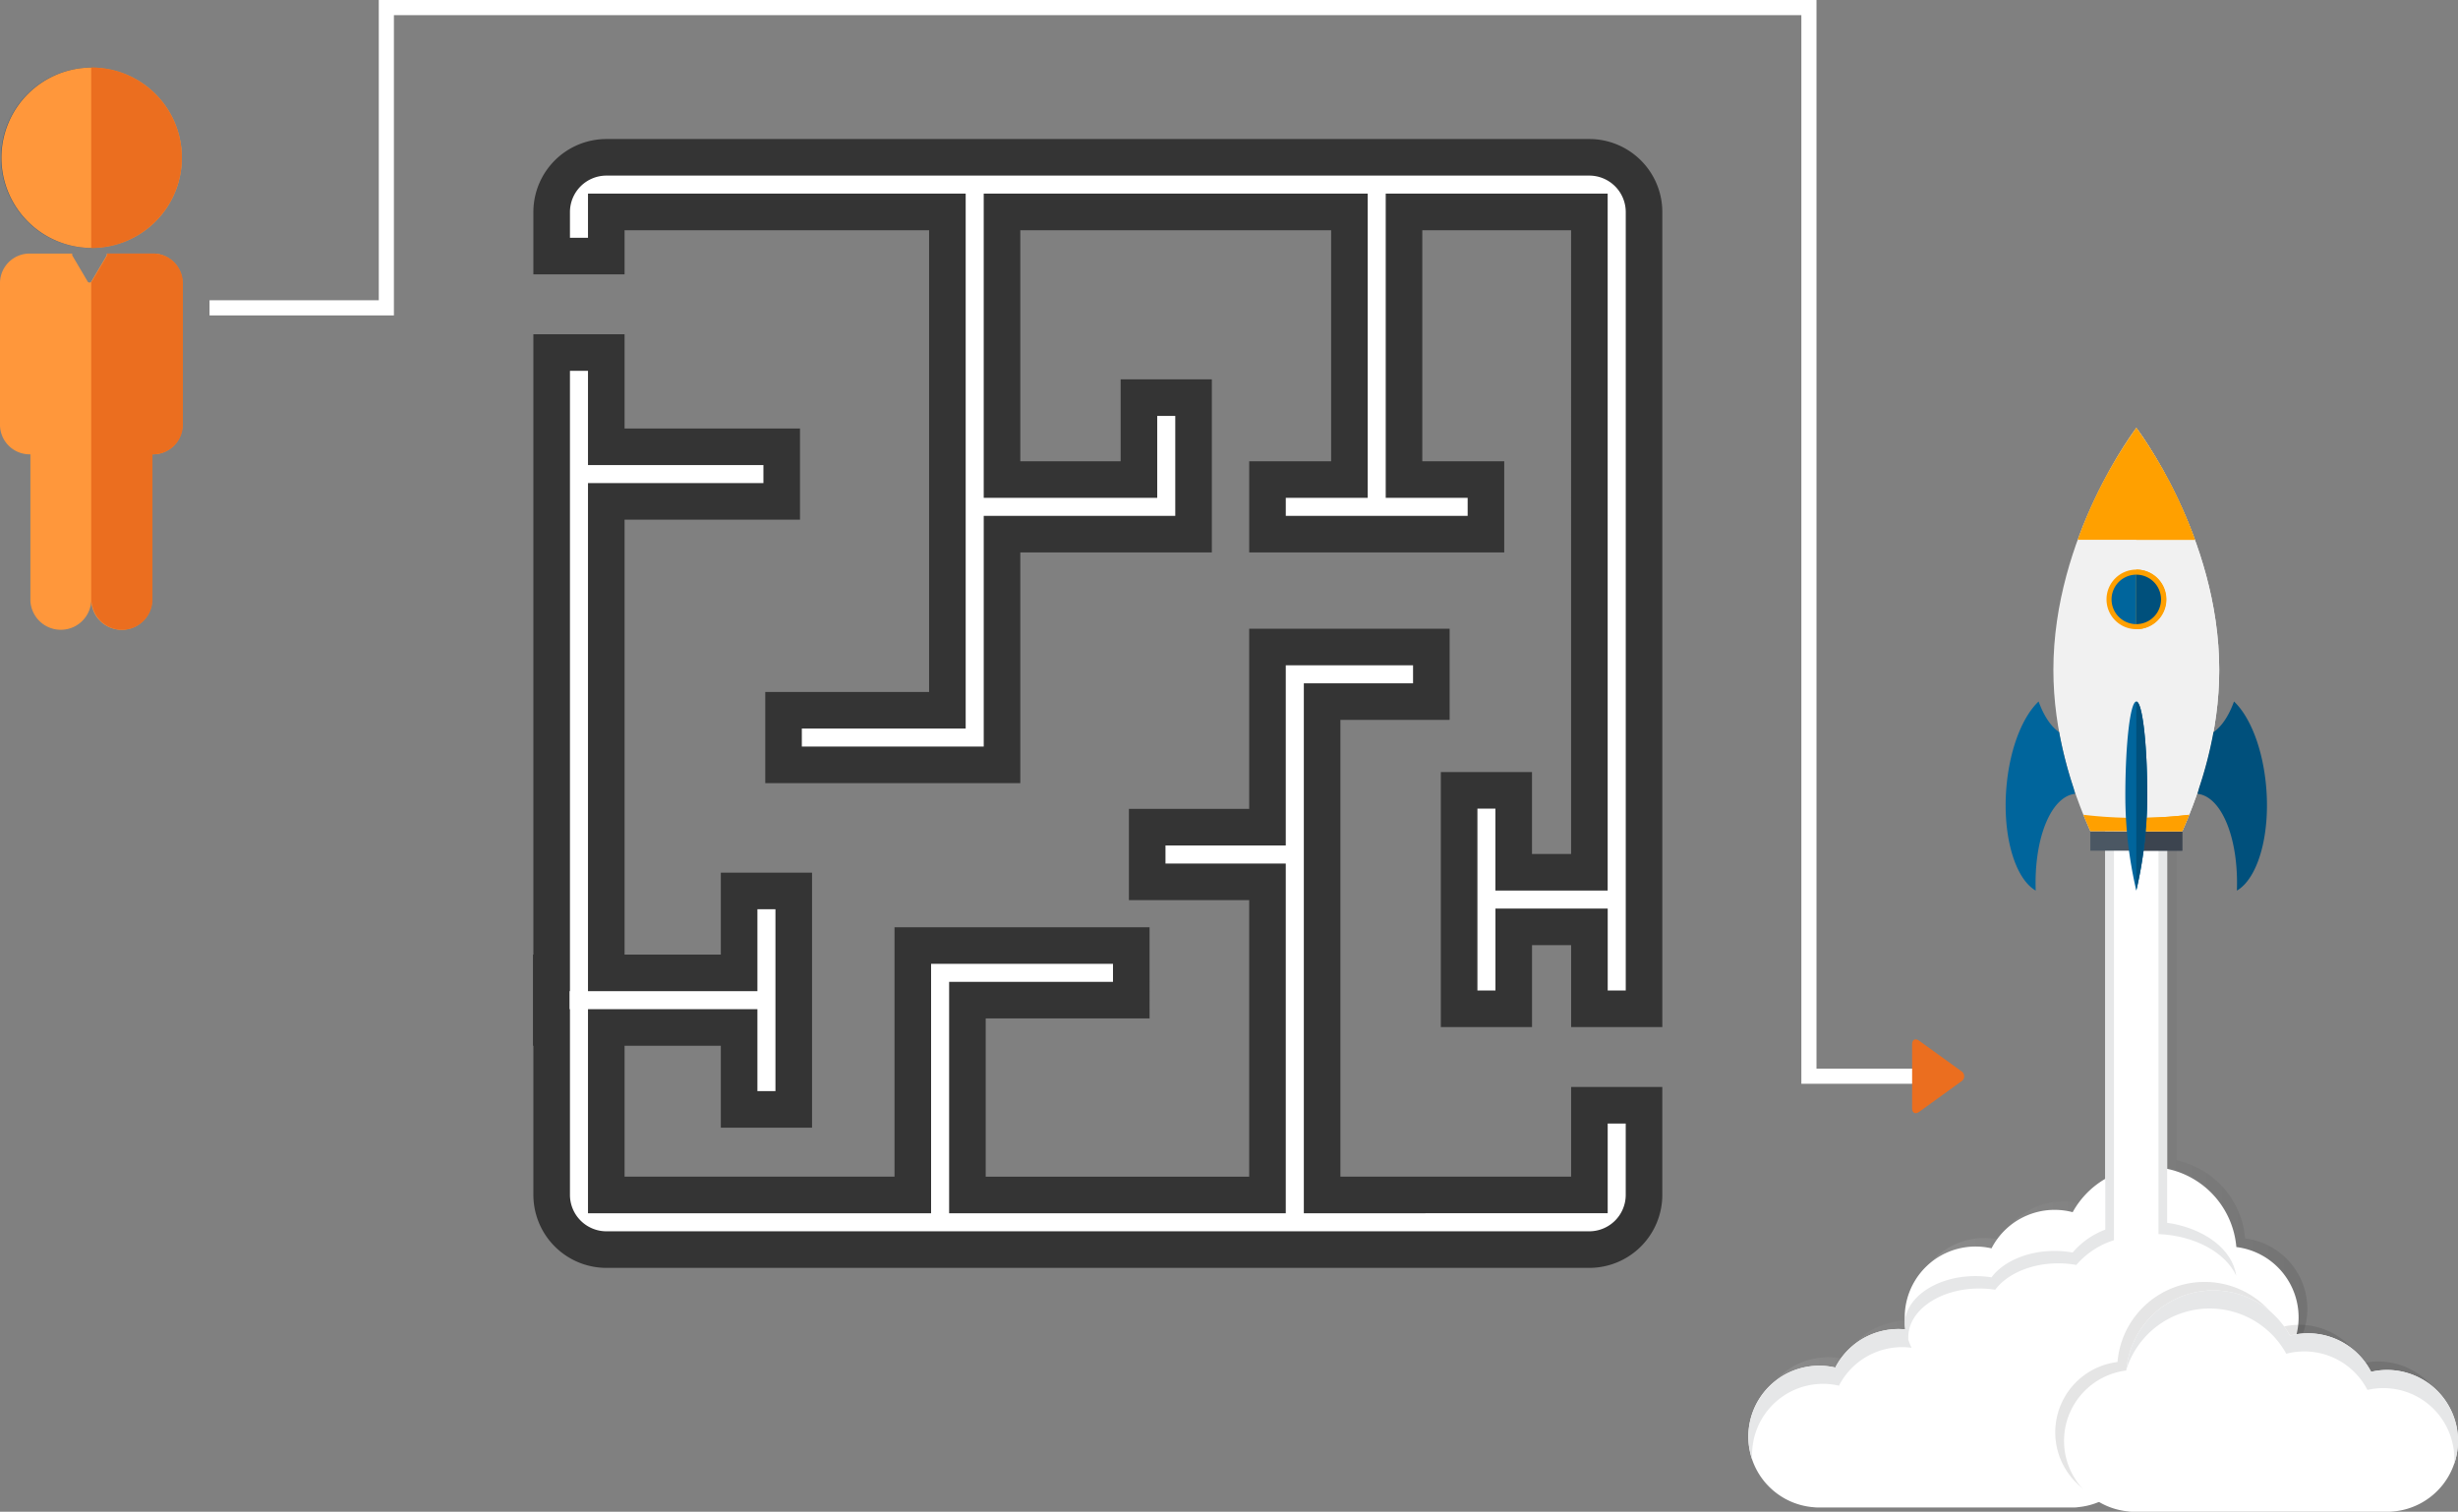 <svg xmlns="http://www.w3.org/2000/svg" xmlns:xlink="http://www.w3.org/1999/xlink" width="672" height="413.344" viewBox="0 0 672 413.344">
  <rect x="0" y="0" width="672" height="413.344" fill="#808080" stroke="none"/>
  <defs>
    <linearGradient id="linear-gradient" y1="7.68" x2="1" y2="7.68" gradientUnits="objectBoundingBox">
      <stop offset="0" stop-color="#fff"/>
      <stop offset="1"/>
    </linearGradient>
    <linearGradient id="linear-gradient-2" x1="0" y1="0.5" x2="1" y2="0.5" xlink:href="#linear-gradient"/>
    <linearGradient id="linear-gradient-3" x1="-3.542" y1="7.642" x2="-2.542" y2="7.642" xlink:href="#linear-gradient"/>
  </defs>
  <g id="what_you_really_need" data-name="what you really need" transform="translate(-204 -1866)">
    <g id="Group_282" data-name="Group 282" transform="translate(109.424 1829.943)">
      <g id="Group_279" data-name="Group 279" transform="translate(245.28 79.071)">
        <path id="Path_1200" data-name="Path 1200" d="M560.616,88.057H291.837a14.975,14.975,0,0,0-14.931,14.93v12.075h14.931V102.987h93.258V239.246H340.3v14.931h59.729V191.089h52.364V153.758H437.46v22.4H400.027V102.987h94.98v73.172h-22.4v14.93h59.724v-14.93h-22.4V102.987h50.677V283.541h-20.69v-22.4H525v59.729h14.93v-22.4h20.69v22.4h14.932V102.987A14.972,14.972,0,0,0,560.616,88.057Z" transform="translate(-276.788 -88.057)" fill="#fff" stroke="#343434" stroke-width="10" fill-rule="evenodd"/>
        <path id="Path_1201" data-name="Path 1201" d="M560.591,358.4v24.521H487.518V248.032h29.86V233.1h-44.8v49.262H439.694V297.3h32.884v85.625H390.543V329.661h44.8V314.73H375.613v68.191h-83.8v-45.8h36.316v22.4h14.934V299.8H328.129v22.4H291.812V193.284h47.962V178.349H291.812V152.593H276.881V322.2h-.118v14.93h.118v45.8a14.975,14.975,0,0,0,14.931,14.93H560.591a14.973,14.973,0,0,0,14.932-14.93V358.4Z" transform="translate(-276.763 -99.209)" fill="#fff" stroke="#343434" stroke-width="10" fill-rule="evenodd"/>
      </g>
      <path id="Path_1202" data-name="Path 1202" d="M603.157,328.25V36.057H210.1v82.1h-46.27V122.3h50.406v-82.1H599.021V332.386h41.508V328.25Z" transform="translate(-11.967)" fill="#fff"/>
      <path id="Path_1203" data-name="Path 1203" d="M739.981,388.3,728.492,380c-1.074-.776-1.95-.325-1.95,1v17.417c0,1.319.876,1.765,1.95.993l11.489-8.3A1.639,1.639,0,0,0,739.981,388.3Z" transform="translate(-109.207 -59.37)" fill="#eb6e1f"/>
      <g id="Group_281" data-name="Group 281" transform="translate(94.576 54.532)">
        <g id="Group_280" data-name="Group 280">
          <path id="Path_1204" data-name="Path 1204" d="M136.137,119.869H123.731a.661.661,0,0,1-.068.67l-4.038,6.845a.617.617,0,0,1-1.158,0l-4.038-6.845a.667.667,0,0,1-.069-.67H102.89a8.1,8.1,0,0,0-8.314,7.842v39.21a8.1,8.1,0,0,0,8.314,7.841V214.9a8.327,8.327,0,0,0,16.625,0,8.325,8.325,0,0,0,16.622,0V174.762a8.1,8.1,0,0,0,8.313-7.841v-39.21A8.1,8.1,0,0,0,136.137,119.869Z" transform="translate(-94.576 -69.015)" fill="#ff973b"/>
          <path id="Path_1205" data-name="Path 1205" d="M119.572,107.713A24.661,24.661,0,1,0,94.908,83.054,24.658,24.658,0,0,0,119.572,107.713Z" transform="translate(-94.633 -58.391)" fill="#2f5a81"/>
        </g>
        <path id="Path_1206" data-name="Path 1206" d="M119.719,107.713A24.661,24.661,0,1,0,95.056,83.054,24.658,24.658,0,0,0,119.719,107.713Z" transform="translate(-94.659 -58.391)" fill="#ff973b"/>
        <path id="Path_1207" data-name="Path 1207" d="M124.845,58.391c-.041,0-.082,0-.123,0v49.315c.041,0,.082,0,.123,0a24.661,24.661,0,1,0,0-49.322Z" transform="translate(-99.785 -58.391)" fill="#eb6e1f"/>
        <path id="Path_1208" data-name="Path 1208" d="M141.469,119.869H129.063a.663.663,0,0,1-.068.67l-4.038,6.845a.954.954,0,0,1-.235.27v88.585a7.458,7.458,0,0,0,.124-1.341,8.325,8.325,0,0,0,16.622,0V174.762a8.1,8.1,0,0,0,8.313-7.841v-39.21A8.1,8.1,0,0,0,141.469,119.869Z" transform="translate(-99.785 -69.015)" fill="#eb6e1f"/>
      </g>
    </g>
    <g id="Group_289" data-name="Group 289" transform="translate(-292.051 1569.761)">
      <path id="Path_1209" data-name="Path 1209" d="M1068.416,866.11a6.053,6.053,0,0,1-1.025.089H996.953a6.332,6.332,0,0,1-.793-.052,19.4,19.4,0,0,1-16.871-13h0l0,0c-.082-.245-.163-.492-.237-.738a.056.056,0,0,0,0-.013c-.068-.234-.136-.474-.2-.714-.006-.026-.014-.052-.021-.077-.059-.236-.115-.474-.166-.71-.005-.028-.011-.053-.017-.081-.052-.242-.1-.487-.14-.735v-.009c-.042-.244-.077-.49-.109-.74,0-.026-.007-.052-.01-.074-.029-.239-.055-.479-.075-.718,0-.043-.007-.086-.011-.128-.02-.235-.035-.474-.046-.715,0-.036,0-.074,0-.111-.008-.251-.015-.5-.015-.753a19.393,19.393,0,0,1,23.752-18.883,19.416,19.416,0,0,1,22.186-9.893,23.9,23.9,0,0,1,20.934-12.362c.2,0,.389,0,.584.005l.205.007c.125.005.248.007.374.013.086.006.172.01.258.015.107.007.211.014.317.02.087.006.173.015.26.022.1.009.209.016.313.026.088.009.175.018.264.029s.2.02.305.031l.271.04c.1.01.195.023.292.035s.182.029.272.044.193.029.289.045l.28.049c.092.019.183.034.274.05s.191.04.286.056.178.041.264.059.195.043.292.065.17.038.255.06.2.049.293.075.165.039.25.064c.1.026.2.054.3.084.078.02.159.045.239.068.1.029.2.059.3.09.076.023.153.045.231.07l.3.1c.075.024.148.047.22.072.1.036.207.074.311.11.07.026.141.049.208.075.106.04.21.078.315.12l.2.078c.105.042.211.085.315.131.064.026.128.049.191.077.106.045.212.092.318.139.062.026.123.053.185.08.108.051.214.1.322.153.057.025.115.052.173.08.109.052.216.1.323.159l.168.083c.107.055.216.114.324.17.053.027.105.056.158.081.11.06.218.121.326.181l.15.086c.108.06.219.124.327.19l.142.081c.11.067.22.136.328.2.045.025.089.055.135.08.109.069.22.14.33.214.041.025.084.055.126.08.111.073.219.149.33.224.039.026.077.052.116.081.113.076.222.156.334.234.034.027.072.053.107.079.113.081.223.164.333.249.034.026.068.049.1.073.11.085.223.17.332.26.031.026.061.049.093.072.112.091.223.18.332.271.028.024.058.047.085.073.112.092.221.188.331.282.027.023.053.044.079.068.111.1.222.2.33.295.024.02.048.041.072.065.11.1.22.2.329.305.021.023.043.041.065.062l.327.321c.019.019.039.036.058.057.11.111.215.219.323.332.018.017.036.035.054.055.108.11.215.226.321.344.014.017.031.034.046.05.108.117.214.237.319.357.012.014.026.029.04.047.106.12.21.242.314.365a.507.507,0,0,0,.034.041c.1.128.208.254.31.382l.03.038c.1.127.2.261.306.39.007.011.017.023.025.034.1.133.2.269.3.4a.225.225,0,0,0,.021.028c.1.138.2.276.292.415.007.01.013.018.019.026.1.14.193.282.286.425a.225.225,0,0,1,.017.026c.094.143.188.289.279.434a.111.111,0,0,0,.013.02c.092.147.183.3.272.449,0,0,.006.007.008.011.089.152.179.306.266.457l.006.012c.088.155.173.311.256.468a.02.02,0,0,1,.006.01c.083.156.166.315.246.476l0,0c.081.163.16.324.239.489v0c.078.163.155.328.23.494h0a23.741,23.741,0,0,1,2.011,7.794,19.379,19.379,0,0,1-.507,38.525Z" transform="translate(-1.789 -160.116)" opacity="0.1" fill="url(#linear-gradient)" style="mix-blend-mode: multiply;isolation: isolate"/>
      <g id="Group_283" data-name="Group 283" transform="translate(974.051 647.903)">
        <path id="Path_1210" data-name="Path 1210" d="M1064.739,831.664a23.9,23.9,0,0,0-44.75-9.539,19.4,19.4,0,0,0-22.184,9.892,19.379,19.379,0,1,0-5.828,38.2,5.859,5.859,0,0,0,.794.053h70.435a6.138,6.138,0,0,0,1.029-.087,19.378,19.378,0,0,0,.5-38.523Z" transform="translate(-974.051 -809.762)" fill="#fff"/>
        <path id="Path_1211" data-name="Path 1211" d="M975.059,855.849a19.391,19.391,0,0,1,23.753-18.88A19.395,19.395,0,0,1,1021,827.078a23.9,23.9,0,0,1,43.718,4.3,23.9,23.9,0,0,0-44.724-9.253,19.4,19.4,0,0,0-22.184,9.892,19.389,19.389,0,0,0-22.7,25.2C975.076,856.767,975.059,856.309,975.059,855.849Z" transform="translate(-974.051 -809.762)" fill="#e6e7e8" style="mix-blend-mode: multiply;isolation: isolate"/>
      </g>
      <path id="Path_1212" data-name="Path 1212" d="M1143.543,641.177a23.729,23.729,0,0,0-2.009-7.8l-.23-.5h0c-.078-.165-.157-.325-.24-.487,0,0,0,0,0-.006-.08-.161-.163-.318-.247-.477,0,0,0-.009-.006-.01-.084-.158-.169-.314-.257-.465a.073.073,0,0,0-.007-.013c-.086-.154-.175-.307-.265-.456a.043.043,0,0,0-.009-.013c-.088-.153-.18-.3-.272-.452a.081.081,0,0,1-.013-.018c-.092-.145-.184-.291-.278-.436-.007-.009-.013-.016-.018-.024-.093-.142-.189-.284-.286-.425-.006-.007-.011-.018-.018-.026-.1-.14-.195-.277-.294-.415a.366.366,0,0,1-.022-.031c-.1-.136-.2-.268-.3-.4-.008-.009-.016-.023-.026-.034-.1-.134-.2-.263-.3-.391a.432.432,0,0,1-.031-.042c-.1-.125-.2-.251-.31-.377a.387.387,0,0,1-.037-.043c-.1-.123-.207-.245-.313-.366-.013-.015-.027-.032-.04-.045q-.158-.184-.318-.357c-.016-.018-.031-.034-.046-.053l-.321-.341c-.019-.021-.037-.036-.053-.056-.108-.11-.215-.223-.323-.331-.02-.019-.04-.038-.06-.058-.106-.107-.215-.215-.324-.318-.021-.022-.044-.043-.067-.063-.107-.1-.216-.206-.327-.307-.022-.022-.047-.043-.072-.066-.108-.1-.217-.2-.329-.292-.027-.026-.054-.047-.08-.07l-.331-.281c-.029-.023-.057-.046-.085-.07-.11-.092-.221-.183-.332-.272l-.093-.073c-.11-.085-.22-.174-.333-.26-.032-.024-.066-.049-.1-.076-.11-.08-.221-.164-.334-.248-.036-.025-.072-.048-.107-.076l-.331-.235c-.039-.027-.081-.053-.12-.082-.109-.073-.22-.149-.331-.224l-.125-.077c-.11-.073-.219-.144-.33-.214-.044-.03-.09-.054-.136-.081-.107-.072-.217-.136-.326-.2a1.632,1.632,0,0,1-.143-.085c-.108-.062-.217-.127-.327-.189-.049-.03-.1-.056-.15-.083-.108-.06-.216-.121-.325-.18l-.16-.084c-.107-.058-.215-.113-.322-.169-.057-.029-.113-.054-.169-.085-.108-.052-.216-.106-.323-.159-.058-.026-.116-.053-.175-.081l-.32-.148q-.094-.043-.185-.081c-.1-.047-.21-.1-.318-.141-.063-.027-.128-.053-.193-.078-.1-.045-.209-.089-.314-.131l-.2-.074c-.1-.044-.208-.082-.314-.124-.069-.023-.139-.047-.208-.073-.1-.038-.207-.075-.312-.109l-.219-.076c-.1-.033-.2-.067-.305-.1-.075-.028-.153-.051-.23-.074l-.3-.092c-.08-.023-.16-.044-.239-.067l-.3-.083c-.082-.022-.165-.039-.248-.063-.1-.023-.195-.051-.292-.074s-.172-.042-.258-.06-.192-.044-.29-.066c-.013,0-.026-.006-.04-.009V445.957h-16.9V622.406a24.013,24.013,0,0,0-9.106,9.232,19.411,19.411,0,0,0-22.185,9.888,19.407,19.407,0,0,0-23.753,18.884c0,.253.006.5.017.756,0,.033,0,.072,0,.112.011.24.025.477.046.714,0,.041.006.082.01.126.02.24.046.479.076.716,0,.026.006.052.009.078.033.248.068.5.109.741v0c.042.25.089.493.14.739.006.026.011.052.017.081.051.237.105.473.167.706.006.027.011.055.019.081.062.239.127.477.2.715a.044.044,0,0,1,.006.012c.074.247.152.493.237.736v0h0a19.4,19.4,0,0,0,16.87,13,5.958,5.958,0,0,0,.794.056h70.438a6.279,6.279,0,0,0,1.027-.092,19.377,19.377,0,0,0,.5-38.52Z" transform="translate(-33.697 -6.294)" opacity="0.1" fill="url(#linear-gradient-2)" style="mix-blend-mode: multiply;isolation: isolate"/>
      <rect id="Rectangle_56" data-name="Rectangle 56" width="16.898" height="188.334" transform="translate(1071.627 439.663)" fill="#fff"/>
      <path id="Path_1213" data-name="Path 1213" d="M1139.362,774.729a23.9,23.9,0,0,0-44.749-9.539,19.405,19.405,0,0,0-22.187,9.89,19.592,19.592,0,0,0-4.375-.5,19.378,19.378,0,0,0-1.451,38.7,5.935,5.935,0,0,0,.793.053h70.438a6.058,6.058,0,0,0,1.026-.086,19.378,19.378,0,0,0,.506-38.523Z" transform="translate(-31.909 -137.512)" fill="#fff"/>
      <g id="Group_284" data-name="Group 284" transform="translate(1016.765 509.787)" style="mix-blend-mode: multiply;isolation: isolate">
        <path id="Path_1214" data-name="Path 1214" d="M1105.9,568.466h-2.363v122.66a21.725,21.725,0,0,0-8.927,6.261,27.872,27.872,0,0,0-4.945-.437c-7.513,0-14.028,2.932-17.242,7.218a28.186,28.186,0,0,0-4.375-.341c-10.7,0-19.377,5.95-19.377,13.288a9.585,9.585,0,0,0,1.056,4.335c-.03-.311-.048-.623-.048-.94,0-7.337,8.675-13.286,19.376-13.286a28.045,28.045,0,0,1,4.375.339c3.216-4.284,9.73-7.218,17.243-7.218a27.952,27.952,0,0,1,4.944.436,22.4,22.4,0,0,1,10.284-6.761Z" transform="translate(-1048.674 -568.466)" fill="#e6e7e8" style="mix-blend-mode: multiply;isolation: isolate"/>
        <path id="Path_1215" data-name="Path 1215" d="M1172.282,689.257V568.466h-2.365V692.34c10.007.43,18.342,5.082,21.263,11.389C1190.185,696.536,1182.408,690.7,1172.282,689.257Z" transform="translate(-1100.519 -568.466)" fill="#e6e7e8" style="mix-blend-mode: multiply;isolation: isolate"/>
      </g>
      <g id="Group_286" data-name="Group 286" transform="translate(1057.95 646.735)">
        <path id="Path_1216" data-name="Path 1216" d="M1138.15,868.147a6.013,6.013,0,0,0,1.026.089h70.438a6.05,6.05,0,0,0,.793-.052,19.4,19.4,0,0,0,16.871-13h0l0,0c.084-.245.162-.488.237-.737a.048.048,0,0,1,0-.014c.07-.234.136-.471.2-.715.006-.025.013-.05.02-.077.058-.235.115-.469.165-.707.006-.029.011-.055.017-.082.05-.244.1-.489.14-.737v0c.041-.25.077-.495.11-.742,0-.026.006-.052.009-.078.03-.236.056-.477.076-.717,0-.041.007-.082.011-.124q.028-.357.046-.717c0-.037,0-.076,0-.112.011-.251.017-.5.017-.754a19.4,19.4,0,0,0-23.753-18.883,19.407,19.407,0,0,0-22.186-9.891,23.9,23.9,0,0,0-20.934-12.364c-.2,0-.389,0-.584.009-.068,0-.138,0-.205.007-.125,0-.25.006-.373.012-.088,0-.173.009-.26.014-.1.008-.21.013-.316.02-.089.009-.173.016-.259.021-.105.009-.209.016-.313.027s-.176.017-.265.027-.2.021-.3.034-.182.024-.272.037-.2.023-.293.036-.182.029-.271.045l-.289.045c-.094.014-.187.033-.28.051l-.276.046c-.094.021-.189.039-.287.061l-.263.054c-.1.021-.192.045-.29.068s-.172.037-.256.058-.195.051-.293.074l-.25.064c-.1.026-.2.055-.3.082-.078.024-.16.045-.239.069-.1.028-.2.061-.3.092l-.229.069c-.1.034-.2.069-.306.1-.072.023-.146.047-.219.073-.1.035-.207.073-.31.11-.07.025-.14.049-.209.075-.1.039-.208.08-.313.12l-.2.079c-.107.041-.211.083-.317.129l-.192.078c-.107.044-.212.091-.317.137-.062.027-.125.053-.186.084-.107.046-.216.1-.322.149-.06.026-.116.056-.173.082-.109.05-.217.106-.322.159l-.168.083c-.11.055-.216.112-.324.17l-.157.081-.327.183c-.05.026-.1.054-.15.084-.111.058-.219.124-.327.189-.049.027-.095.054-.143.084-.109.065-.219.133-.329.2-.043.029-.088.054-.134.081l-.329.213c-.042.03-.085.054-.126.082l-.331.224c-.039.025-.078.051-.117.08-.111.076-.223.157-.332.235-.036.026-.07.053-.109.078-.11.08-.223.163-.333.248l-.1.076c-.11.083-.222.171-.332.258l-.093.075c-.113.089-.223.177-.334.268-.027.023-.057.046-.085.073-.111.09-.22.188-.331.282-.026.023-.053.044-.078.068-.111.1-.22.194-.33.294-.024.024-.047.042-.072.065-.111.1-.218.2-.328.309l-.063.058c-.111.107-.219.214-.327.321-.02.018-.04.037-.06.057-.109.111-.216.222-.322.331l-.054.056c-.107.114-.215.227-.321.345a.64.64,0,0,1-.046.049c-.107.118-.215.238-.317.358a.264.264,0,0,0-.042.048c-.106.12-.21.241-.314.363-.013.016-.022.028-.037.045-.1.124-.207.253-.309.378l-.03.038q-.154.2-.305.393a.344.344,0,0,1-.026.033c-.1.135-.2.269-.3.4-.007.011-.015.018-.022.029-.1.14-.2.275-.294.414a.113.113,0,0,1-.018.027c-.1.142-.191.284-.285.424l-.017.026c-.1.144-.188.288-.28.435,0,.005-.006.013-.012.018-.094.148-.186.3-.273.449,0,0-.006.007-.009.013-.091.151-.178.306-.266.458a.081.081,0,0,1-.007.013c-.087.152-.172.307-.256.464,0,0,0,.01-.006.011-.085.155-.166.315-.247.474l0,.007c-.081.16-.161.324-.239.485v0c-.079.163-.155.327-.231.495h0a23.772,23.772,0,0,0-2.009,7.8,19.377,19.377,0,0,0,.5,38.521Z" transform="translate(-1120.627 -807.722)" opacity="0.1" fill="url(#linear-gradient-3)" style="mix-blend-mode: multiply;isolation: isolate"/>
        <g id="Group_285" data-name="Group 285" transform="translate(2.394 2.334)">
          <path id="Path_1217" data-name="Path 1217" d="M1141.827,833.7a23.9,23.9,0,0,1,44.75-9.54,19.409,19.409,0,0,1,22.185,9.892,19.38,19.38,0,1,1,5.826,38.206,5.916,5.916,0,0,1-.793.054h-70.437a5.738,5.738,0,0,1-1.026-.09,19.377,19.377,0,0,1-.5-38.521Z" transform="translate(-1124.809 -811.8)" fill="#fff"/>
          <path id="Path_1218" data-name="Path 1218" d="M1244.241,857.889a19.384,19.384,0,0,0-23.752-18.881,19.417,19.417,0,0,0-22.187-9.893,23.9,23.9,0,0,0-43.714,4.3,23.9,23.9,0,0,1,44.723-9.253,19.409,19.409,0,0,1,22.185,9.892,19.39,19.39,0,0,1,22.7,25.206C1244.225,858.806,1244.241,858.35,1244.241,857.889Z" transform="translate(-1137.543 -811.8)" fill="#e6e7e8" style="mix-blend-mode: multiply;isolation: isolate"/>
        </g>
      </g>
      <g id="Group_288" data-name="Group 288" transform="translate(1044.38 413.239)">
        <rect id="Rectangle_57" data-name="Rectangle 57" width="25.14" height="5.333" transform="translate(23.155 110.267)" fill="#4b5763"/>
        <rect id="Rectangle_58" data-name="Rectangle 58" width="12.57" height="5.333" transform="translate(35.725 110.267)" fill="#3c444f"/>
        <path id="Path_1219" data-name="Path 1219" d="M1154.957,541.506c5.23-11.705,10.106-27.161,10.106-44.106,0-36.538-22.672-66.161-22.672-66.161s-22.672,29.622-22.672,66.161c0,16.946,4.877,32.4,10.106,44.106Z" transform="translate(-1106.669 -431.239)" fill="#f1f1f1"/>
        <path id="Path_1220" data-name="Path 1220" d="M1159.328,431.239V541.506h12.566C1177.124,529.8,1182,514.345,1182,497.4,1182,460.861,1159.328,431.239,1159.328,431.239Z" transform="translate(-1123.606 -431.239)" fill="#f1f1f1" style="mix-blend-mode: multiply;isolation: isolate"/>
        <path id="Path_1221" data-name="Path 1221" d="M1163.382,461.836a126.027,126.027,0,0,0-16.026-30.6,126.064,126.064,0,0,0-16.025,30.6Z" transform="translate(-1111.635 -431.239)" fill="#ffa000"/>
        <path id="Path_1222" data-name="Path 1222" d="M1207.232,584.124c-1.056-10.007-4.464-18.219-8.683-22.205-1.4,3.865-3.329,6.82-5.616,8.392a111.95,111.95,0,0,1-3.926,15.239c-.139.545-.28,1.086-.424,1.62.06.008.119.011.179.021,6.587.949,11.074,12.5,10.577,26.437C1205.217,610.22,1208.679,597.834,1207.232,584.124Z" transform="translate(-1136.116 -487.119)" fill="#00507c"/>
        <path id="Path_1223" data-name="Path 1223" d="M1111.548,570.311c-2.288-1.572-4.217-4.526-5.616-8.392-4.22,3.986-7.627,12.2-8.683,22.205-1.447,13.71,2.015,26.1,7.891,29.5-.5-13.941,3.991-25.487,10.578-26.437.059-.01.12-.013.18-.021-.144-.534-.287-1.076-.427-1.62A112.239,112.239,0,0,1,1111.548,570.311Z" transform="translate(-1096.92 -487.119)" fill="#00659c"/>
        <path id="Path_1224" data-name="Path 1224" d="M1148.512,616.884a120.9,120.9,0,0,1-14.471-.849q.936,2.328,1.906,4.491h25.131q.966-2.161,1.907-4.491A120.922,120.922,0,0,1,1148.512,616.884Z" transform="translate(-1112.793 -510.259)" fill="#ffa000"/>
        <path id="Path_1225" data-name="Path 1225" d="M1159.328,431.239v30.6h16.026A126.027,126.027,0,0,0,1159.328,431.239Z" transform="translate(-1123.606 -431.239)" fill="#ffa000" style="mix-blend-mode: multiply;isolation: isolate"/>
        <path id="Path_1226" data-name="Path 1226" d="M1160.086,587.785a114.633,114.633,0,0,1-3,25.84,114.616,114.616,0,0,1-3-25.84c0-14.268,1.342-25.834,3-25.834S1160.086,573.518,1160.086,587.785Z" transform="translate(-1121.365 -487.132)" fill="#00659c"/>
        <path id="Path_1227" data-name="Path 1227" d="M1164.079,616.851q-.105,1.895-.262,3.675h9.993q.966-2.161,1.907-4.491C1172.037,616.483,1168.131,616.759,1164.079,616.851Z" transform="translate(-1125.526 -510.259)" fill="#ffa000" style="mix-blend-mode: multiply;isolation: isolate"/>
        <g id="Group_287" data-name="Group 287" transform="translate(27.578 38.746)">
          <path id="Path_1228" data-name="Path 1228" d="M1153.241,515.215a8.143,8.143,0,1,1,8.145-8.142A8.15,8.15,0,0,1,1153.241,515.215Z" transform="translate(-1145.1 -498.93)" fill="#ffa000"/>
          <path id="Path_1229" data-name="Path 1229" d="M1161.034,508.107a6.761,6.761,0,1,1-6.762-6.76A6.76,6.76,0,0,1,1161.034,508.107Z" transform="translate(-1146.132 -499.964)" fill="#00659c"/>
          <path id="Path_1230" data-name="Path 1230" d="M1159.322,498.93h0v16.285h0a8.143,8.143,0,1,0,0-16.285Z" transform="translate(-1151.181 -498.93)" fill="#ffa000" style="mix-blend-mode: multiply;isolation: isolate"/>
          <path id="Path_1231" data-name="Path 1231" d="M1159.322,501.347h0v13.521h0a6.76,6.76,0,1,0,0-13.521Z" transform="translate(-1151.181 -499.964)" fill="#00507c"/>
        </g>
        <path id="Path_1232" data-name="Path 1232" d="M1159.334,613.608a114.67,114.67,0,0,0,3-25.822c0-14.255-1.34-25.815-3-25.834Z" transform="translate(-1123.609 -487.132)" fill="#00507c"/>
      </g>
    </g>
  </g>
</svg>
